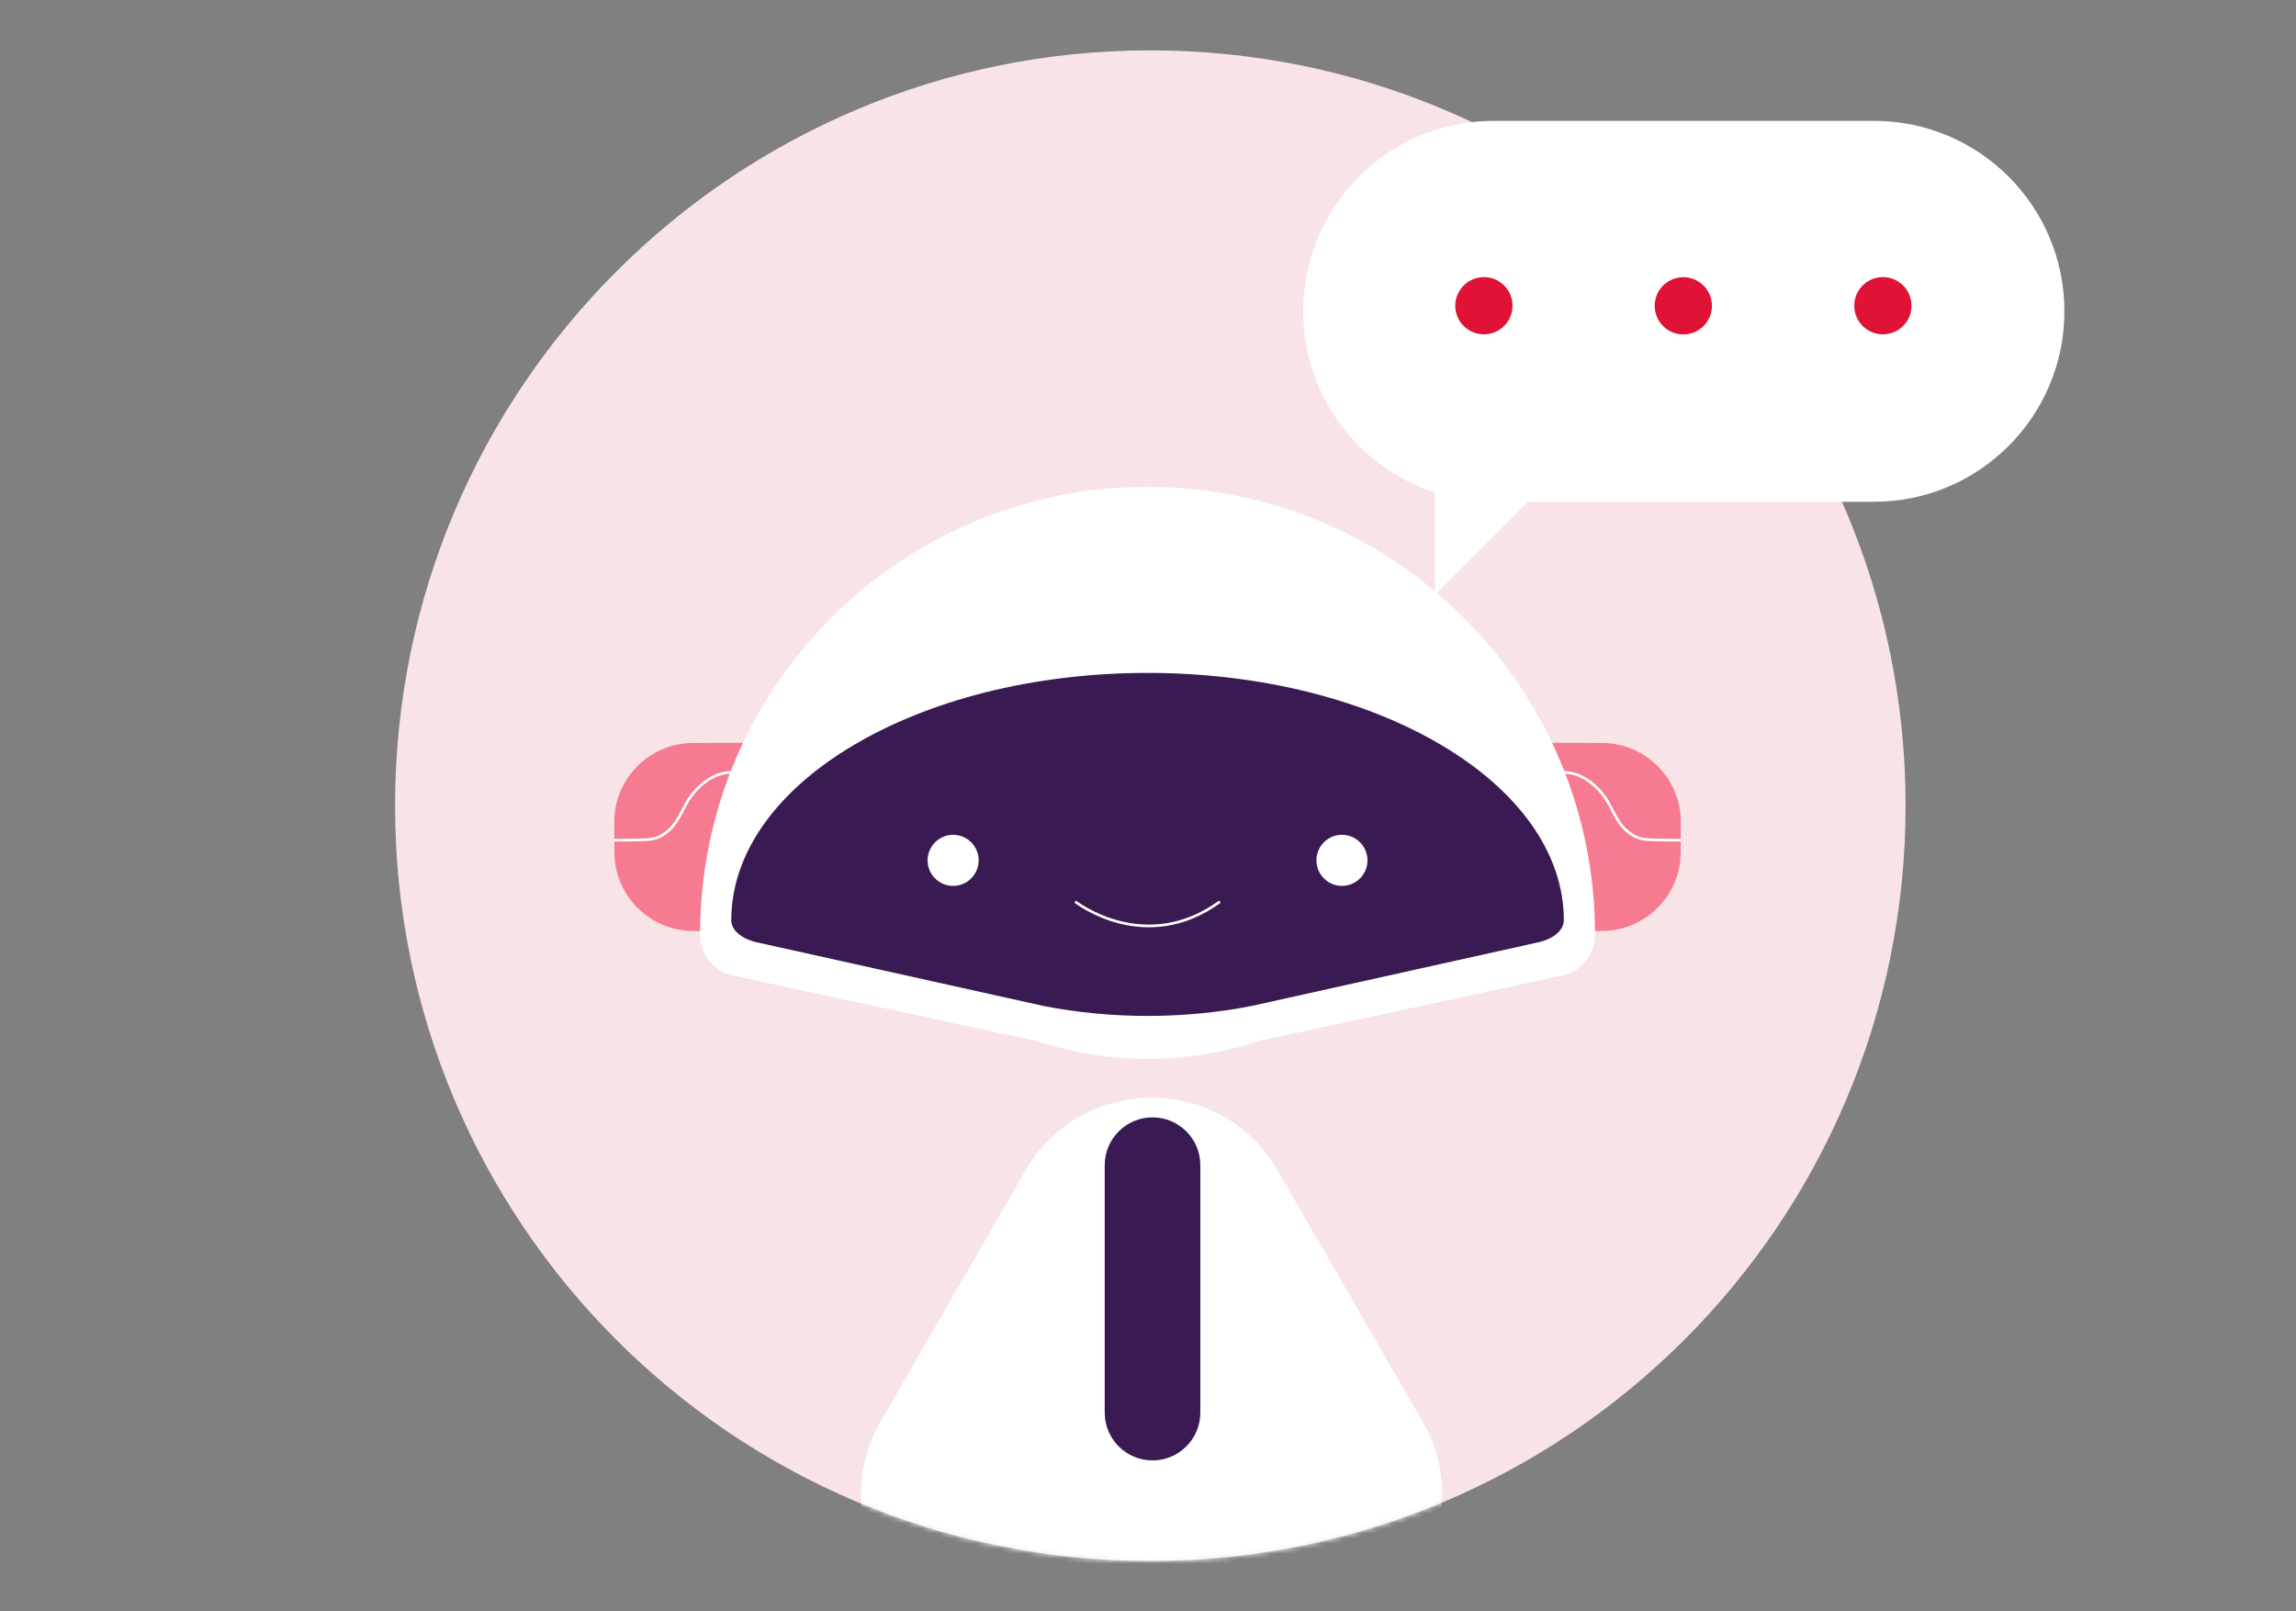 <svg width="456" height="320" viewBox="0 0 456 320" fill="none" xmlns="http://www.w3.org/2000/svg">
<rect x="0" y="0" width="456" height="320" fill="#808080" stroke="none"/>
<path d="M228.463 310C311.306 310 378.463 242.843 378.463 160C378.463 77.157 311.306 10 228.463 10C145.62 10 78.463 77.157 78.463 160C78.463 242.843 145.62 310 228.463 310Z" fill="#F8E3E6"/>
<mask id="mask0_2952_5607" style="mask-type:alpha" maskUnits="userSpaceOnUse" x="78" y="10" width="301" height="300">
<path d="M228.463 310C311.306 310 378.463 242.843 378.463 160C378.463 77.157 311.306 10 228.463 10C145.62 10 78.463 77.157 78.463 160C78.463 242.843 145.62 310 228.463 310Z" fill="#F8E3E6"/>
</mask>
<g mask="url(#mask0_2952_5607)">
<path d="M282.504 282.258L253.752 232.457C242.622 213.181 214.799 213.181 203.669 232.457L174.917 282.258C163.788 301.535 177.7 325.631 199.958 325.631H257.463C279.721 325.631 293.633 301.535 282.504 282.258Z" fill="white"/>
</g>
<path d="M228.899 290.026C223.656 290.026 219.404 285.775 219.404 280.531V231.395C219.404 226.151 223.655 221.9 228.899 221.9C234.143 221.9 238.394 226.151 238.394 231.395V280.531C238.393 285.775 234.143 290.026 228.899 290.026Z" fill="#3A1A53"/>
<path d="M137.621 147.55L151.171 147.494L151.324 184.828L137.774 184.884C129.111 184.92 122.06 177.927 122.025 169.264L122 163.3C121.964 154.637 128.958 147.586 137.621 147.55Z" fill="#F77B90"/>
<path d="M122.015 166.861L125.92 166.829C128.919 166.718 130.545 167.007 132.99 164.745C135.045 162.843 135.684 160.091 137.402 157.88C139.121 155.669 142.318 152.885 146.302 153.48" stroke="white" stroke-width="0.528" stroke-miterlimit="10"/>
<path d="M318.202 147.55L304.651 147.494L304.498 184.828L318.048 184.884C326.711 184.92 333.762 177.927 333.798 169.264L333.822 163.3C333.858 154.637 326.864 147.586 318.202 147.55Z" fill="#F77B90"/>
<path d="M333.807 166.861L329.902 166.829C326.903 166.718 325.276 167.007 322.832 164.745C320.776 162.843 320.138 160.091 318.42 157.88C316.701 155.669 313.504 152.885 309.52 153.48" stroke="white" stroke-width="0.528" stroke-miterlimit="10"/>
<path d="M227.912 96.683C178.831 96.683 139.043 136.471 139.043 185.551C139.043 189.198 141.382 192.433 144.844 193.577L205.722 206.703C220.131 211.465 235.691 211.465 250.1 206.703L310.978 193.577C314.441 192.433 316.779 189.198 316.779 185.551C316.78 136.471 276.992 96.683 227.912 96.683Z" fill="white"/>
<path d="M227.912 133.632C182.251 133.632 145.237 155.63 145.237 182.768C145.237 184.784 147.412 186.573 150.633 187.206L207.268 199.781C220.674 202.413 235.149 202.413 248.554 199.781L305.19 187.206C308.411 186.573 310.586 184.785 310.586 182.768C310.586 155.631 273.571 133.632 227.912 133.632Z" fill="#3A1A53"/>
<path d="M189.296 165.788C186.5 165.788 184.226 168.062 184.226 170.859C184.226 173.654 186.5 175.929 189.296 175.929C192.092 175.929 194.367 173.654 194.367 170.859C194.367 168.062 192.092 165.788 189.296 165.788Z" fill="white"/>
<path d="M270.107 174.442C272.087 172.462 272.087 169.251 270.107 167.271C268.127 165.291 264.916 165.291 262.936 167.271C260.956 169.251 260.956 172.462 262.936 174.442C264.916 176.422 268.127 176.422 270.107 174.442Z" fill="white"/>
<path d="M213.542 179.056C213.542 179.056 227.358 189.925 242.279 179.056" stroke="white" stroke-width="0.528" stroke-miterlimit="10"/>
<path d="M296.661 24H372.177C393.066 24 410 40.934 410 61.823C410 82.712 393.066 99.645 372.177 99.645H303.455L284.993 118.108V97.803C269.815 92.884 258.838 78.638 258.838 61.823C258.838 40.934 275.772 24 296.661 24Z" fill="white"/>
<path d="M375.099 66.28C378.174 65.649 380.155 62.644 379.524 59.569C378.893 56.493 375.888 54.512 372.813 55.143C369.737 55.775 367.756 58.779 368.387 61.855C369.019 64.93 372.023 66.911 375.099 66.28Z" fill="#E01236"/>
<path d="M334.631 66.408C337.766 66.234 340.166 63.553 339.993 60.418C339.819 57.283 337.137 54.883 334.002 55.056C330.868 55.23 328.467 57.912 328.641 61.047C328.815 64.181 331.496 66.582 334.631 66.408Z" fill="#E01236"/>
<path d="M295.855 66.283C298.93 65.651 300.911 62.647 300.28 59.571C299.649 56.496 296.644 54.515 293.568 55.146C290.493 55.777 288.512 58.782 289.143 61.857C289.774 64.933 292.779 66.914 295.855 66.283Z" fill="#E01236"/>
</svg>
